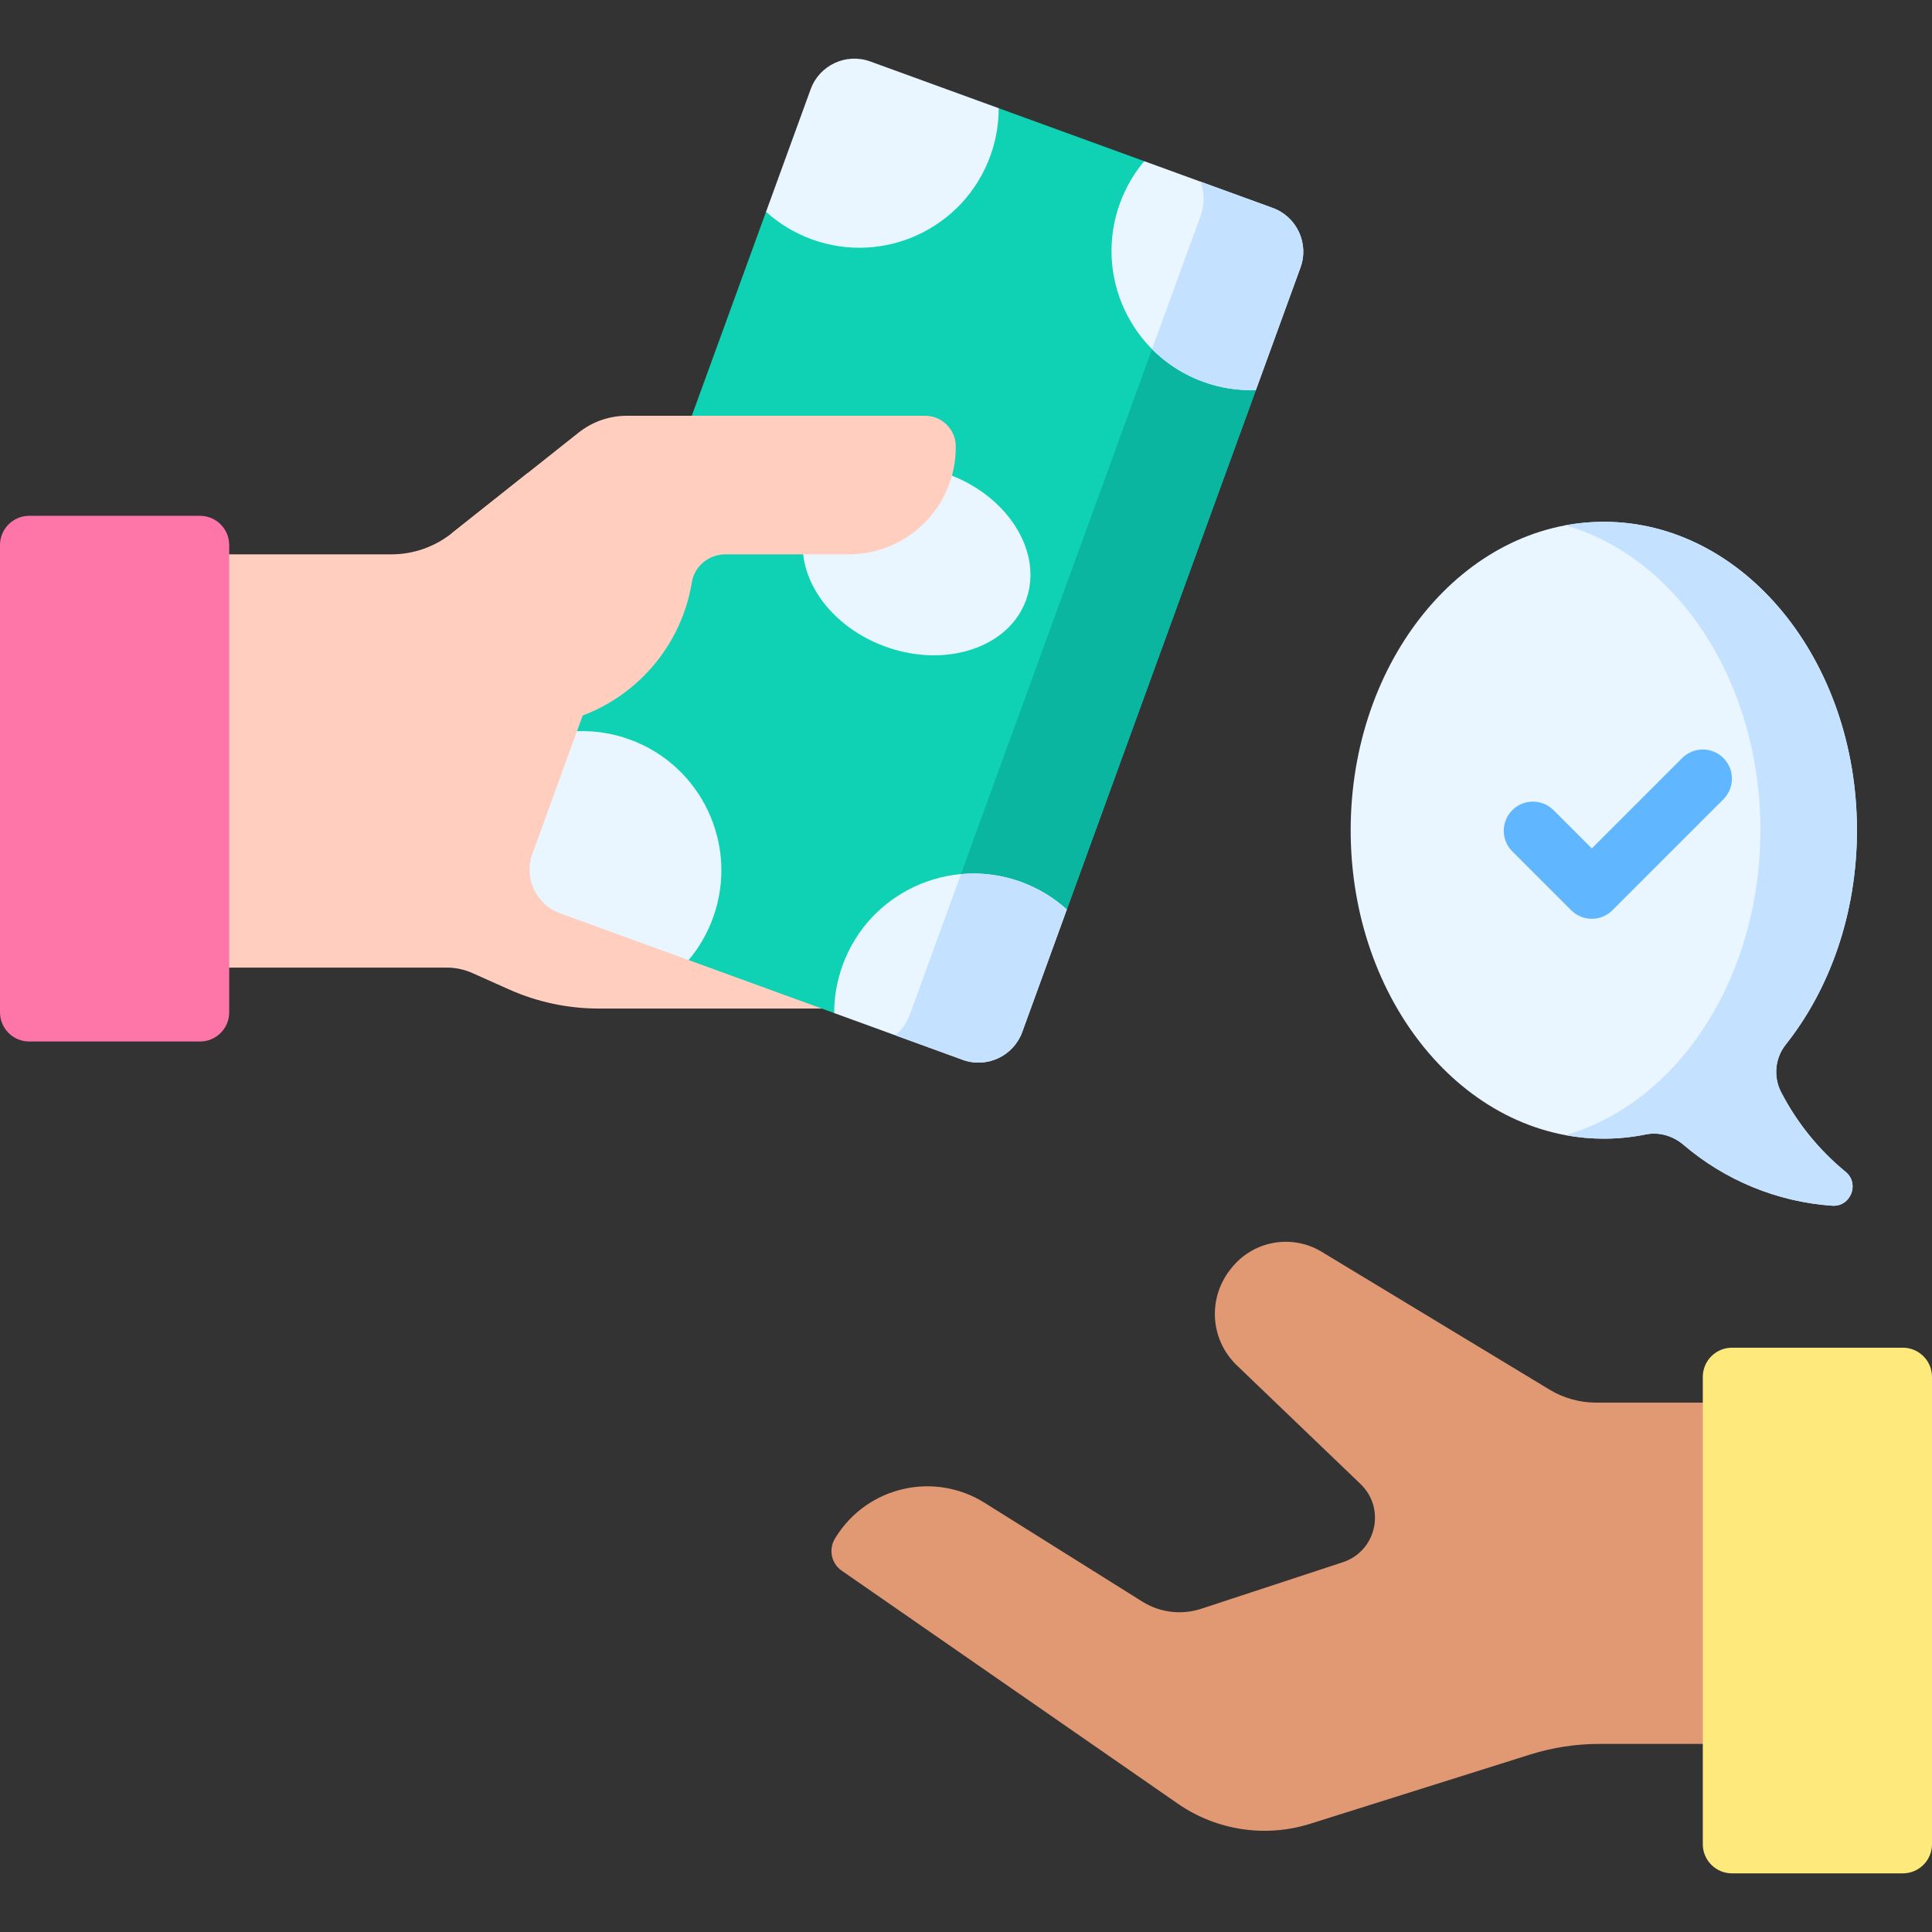 <?xml version="1.0" encoding="UTF-8"?>
<svg xmlns="http://www.w3.org/2000/svg" id="Capa_1" viewBox="0 0 512 512">
  <rect x="0" y="0" width="512" height="512" fill="#333333" stroke="none"/>
  <g>
    <path d="m240.865 267.276h-82.193c-8.197 0-16.302-1.729-23.785-5.073l-9.679-4.326c-2.147-.96-4.473-1.456-6.825-1.456h-97.779v-109.513h83.117c5.801 0 11.432-1.963 15.976-5.569l20.123-15.969 90.534 3.785 35.983 36.001v76.649c-.001 14.067-11.405 25.471-25.472 25.471z" fill="#ffcebf"></path>
    <path d="m0 144.442v123.825c0 4.275 3.466 7.741 7.741 7.741h45.261c4.275 0 7.741-3.466 7.741-7.741v-123.825c0-4.275-3.466-7.741-7.741-7.741h-45.261c-4.275 0-7.741 3.466-7.741 7.741z" fill="#fe76a8"></path>
    <path d="m303.241 42.715-38.581-14.042-61.65 27.451-50.101 137.651 29.581 60.657 38.581 14.042 61.651-27.451 50.1-137.651z" fill="#0ed2b3"></path>
    <path d="m309.35 81.413-61.695 169.506 35.067-9.896 50.1-137.651z" fill="#0ab69f"></path>
    <ellipse cx="242.866" cy="148.574" fill="#eaf6ff" rx="24.304" ry="30.851" transform="matrix(.342 -.94 .94 .342 20.187 325.978)"></ellipse>
    <g>
      <g fill="#eaf6ff">
        <path d="m188.939 243.27c6.97-19.15-2.904-40.324-22.053-47.294-4.617-1.681-9.352-2.373-13.977-2.201l-11.818 32.47c-2.329 6.398.97 13.473 7.368 15.801l34.031 12.386c2.717-3.223 4.924-6.971 6.449-11.162z"></path>
        <path d="m296.792 53.877c-6.97 19.15 2.904 40.324 22.053 47.294 4.617 1.681 9.351 2.373 13.977 2.201l11.818-32.47c2.329-6.398-.97-13.473-7.368-15.801l-34.031-12.386c-2.717 3.224-4.923 6.971-6.449 11.162z"></path>
        <path d="m270.6 233.725c-19.15-6.97-40.324 2.904-47.294 22.053-1.526 4.192-2.244 8.481-2.235 12.696l34.031 12.386c6.398 2.329 13.473-.97 15.801-7.368l11.818-32.47c-3.432-3.104-7.503-5.617-12.121-7.297z"></path>
        <path d="m215.131 63.422c19.15 6.97 40.324-2.904 47.294-22.053 1.526-4.192 2.244-8.48 2.235-12.696l-34.031-12.386c-6.398-2.329-13.473.97-15.801 7.368l-11.818 32.47c3.432 3.104 7.504 5.617 12.121 7.297z"></path>
      </g>
    </g>
    <g>
      <g>
        <g>
          <path d="m237.246 274.361 17.856 6.499c6.398 2.329 13.472-.97 15.801-7.368l11.818-32.47c-3.433-3.105-7.504-5.617-12.122-7.298-5.27-1.918-10.692-2.554-15.931-2.078l-13.549 37.224c-.808 2.225-2.174 4.081-3.873 5.491z" fill="#c4e2ff"></path>
        </g>
        <g>
          <path d="m305.306 92.523c3.707 3.731 8.27 6.73 13.539 8.648 4.617 1.681 9.351 2.373 13.977 2.201l11.818-32.47c2.329-6.398-.97-13.472-7.368-15.801l-19.122-6.96c1.047 2.78 1.152 5.93.056 8.941z" fill="#c4e2ff"></path>
        </g>
      </g>
    </g>
    <path d="m245.165 110.183h-79.038c-4.642 0-9.147 1.57-12.782 4.456l-33.647 26.701s18.915 35.524 26.916 50.448c18.845-3.464 33.638-18.505 36.733-37.477.702-4.303 4.526-7.402 8.886-7.402h32.671c15.677 0 28.386-12.709 28.386-28.386v-.216c-.002-4.487-3.639-8.124-8.125-8.124z" fill="#ffcebf"></path>
    <path d="m423.872 462.153h71.671v-90.445h-72.572c-4.345 0-8.608-1.189-12.325-3.438l-60.718-36.731c-7.854-4.522-17.832-2.644-23.506 4.424l-.265.331c-6.178 7.696-5.466 18.741 1.597 25.519 8.897 8.538 22.43 21.52 32.81 31.477 6.747 6.472 4.173 17.8-4.709 20.72l-37.502 12.33c-5.233 1.72-10.959 1.024-15.627-1.9l-41.814-26.19c-13.389-8.387-31.044-4.31-39.4 9.098l-.172.275c-1.833 2.941-1.057 6.694 1.718 8.618 15.504 10.745 63.594 44.084 89.081 61.753 10.243 7.101 23.193 9.066 35.081 5.324l58.254-18.337c5.952-1.875 12.157-2.828 18.398-2.828z" fill="#e19974"></path>
    <path d="m512 364.894v123.826c0 4.275-3.466 7.741-7.741 7.741h-45.261c-4.275 0-7.741-3.466-7.741-7.741v-123.826c0-4.275 3.466-7.741 7.741-7.741h45.261c4.275.001 7.741 3.466 7.741 7.741z" fill="#fee97d"></path>
    <path d="m472.024 289.452c-2.104-4.065-1.645-9.029 1.203-12.613 11.685-14.707 18.884-34.734 18.884-56.82 0-45.143-30.034-81.739-67.084-81.739s-67.084 36.596-67.084 81.739 30.034 81.739 67.084 81.739c3.782 0 7.49-.383 11.101-1.116 3.578-.727 7.25.377 10.026 2.749 10.972 9.376 24.786 15.125 39.387 16.137 4.899.34 7.366-5.858 3.571-8.975-6.943-5.7-12.804-12.822-17.088-21.101z" fill="#eaf6ff"></path>
    <path d="m489.111 310.554c-6.942-5.701-12.803-12.824-17.087-21.102-2.103-4.065-1.645-9.029 1.203-12.613 11.685-14.707 18.884-34.734 18.884-56.82 0-45.143-30.034-81.739-67.084-81.739-3.468 0-6.874.321-10.2.939 29.598 8.41 51.692 41.38 51.692 80.8s-22.094 72.39-51.692 80.8c3.326.618 6.732.939 10.2.939 3.781 0 7.49-.383 11.101-1.116 3.578-.727 7.251.377 10.026 2.749 10.972 9.376 24.786 15.125 39.387 16.137 4.898.34 7.365-5.857 3.57-8.974z" fill="#c4e2ff"></path>
    <path d="m421.846 243.493c-1.977 0-3.955-.754-5.463-2.263l-15.606-15.604c-3.017-3.017-3.017-7.909 0-10.927 3.018-3.017 7.91-3.018 10.927 0l10.142 10.141 23.948-23.949c3.018-3.017 7.909-3.017 10.928 0 3.017 3.017 3.017 7.909 0 10.927l-29.412 29.412c-1.509 1.508-3.487 2.263-5.464 2.263z" fill="#60b7ff"></path>
  </g>
  <g></g>
  <g></g>
  <g></g>
  <g></g>
  <g></g>
  <g></g>
  <g></g>
  <g></g>
  <g></g>
  <g></g>
  <g></g>
  <g></g>
  <g></g>
  <g></g>
  <g></g>
</svg>
